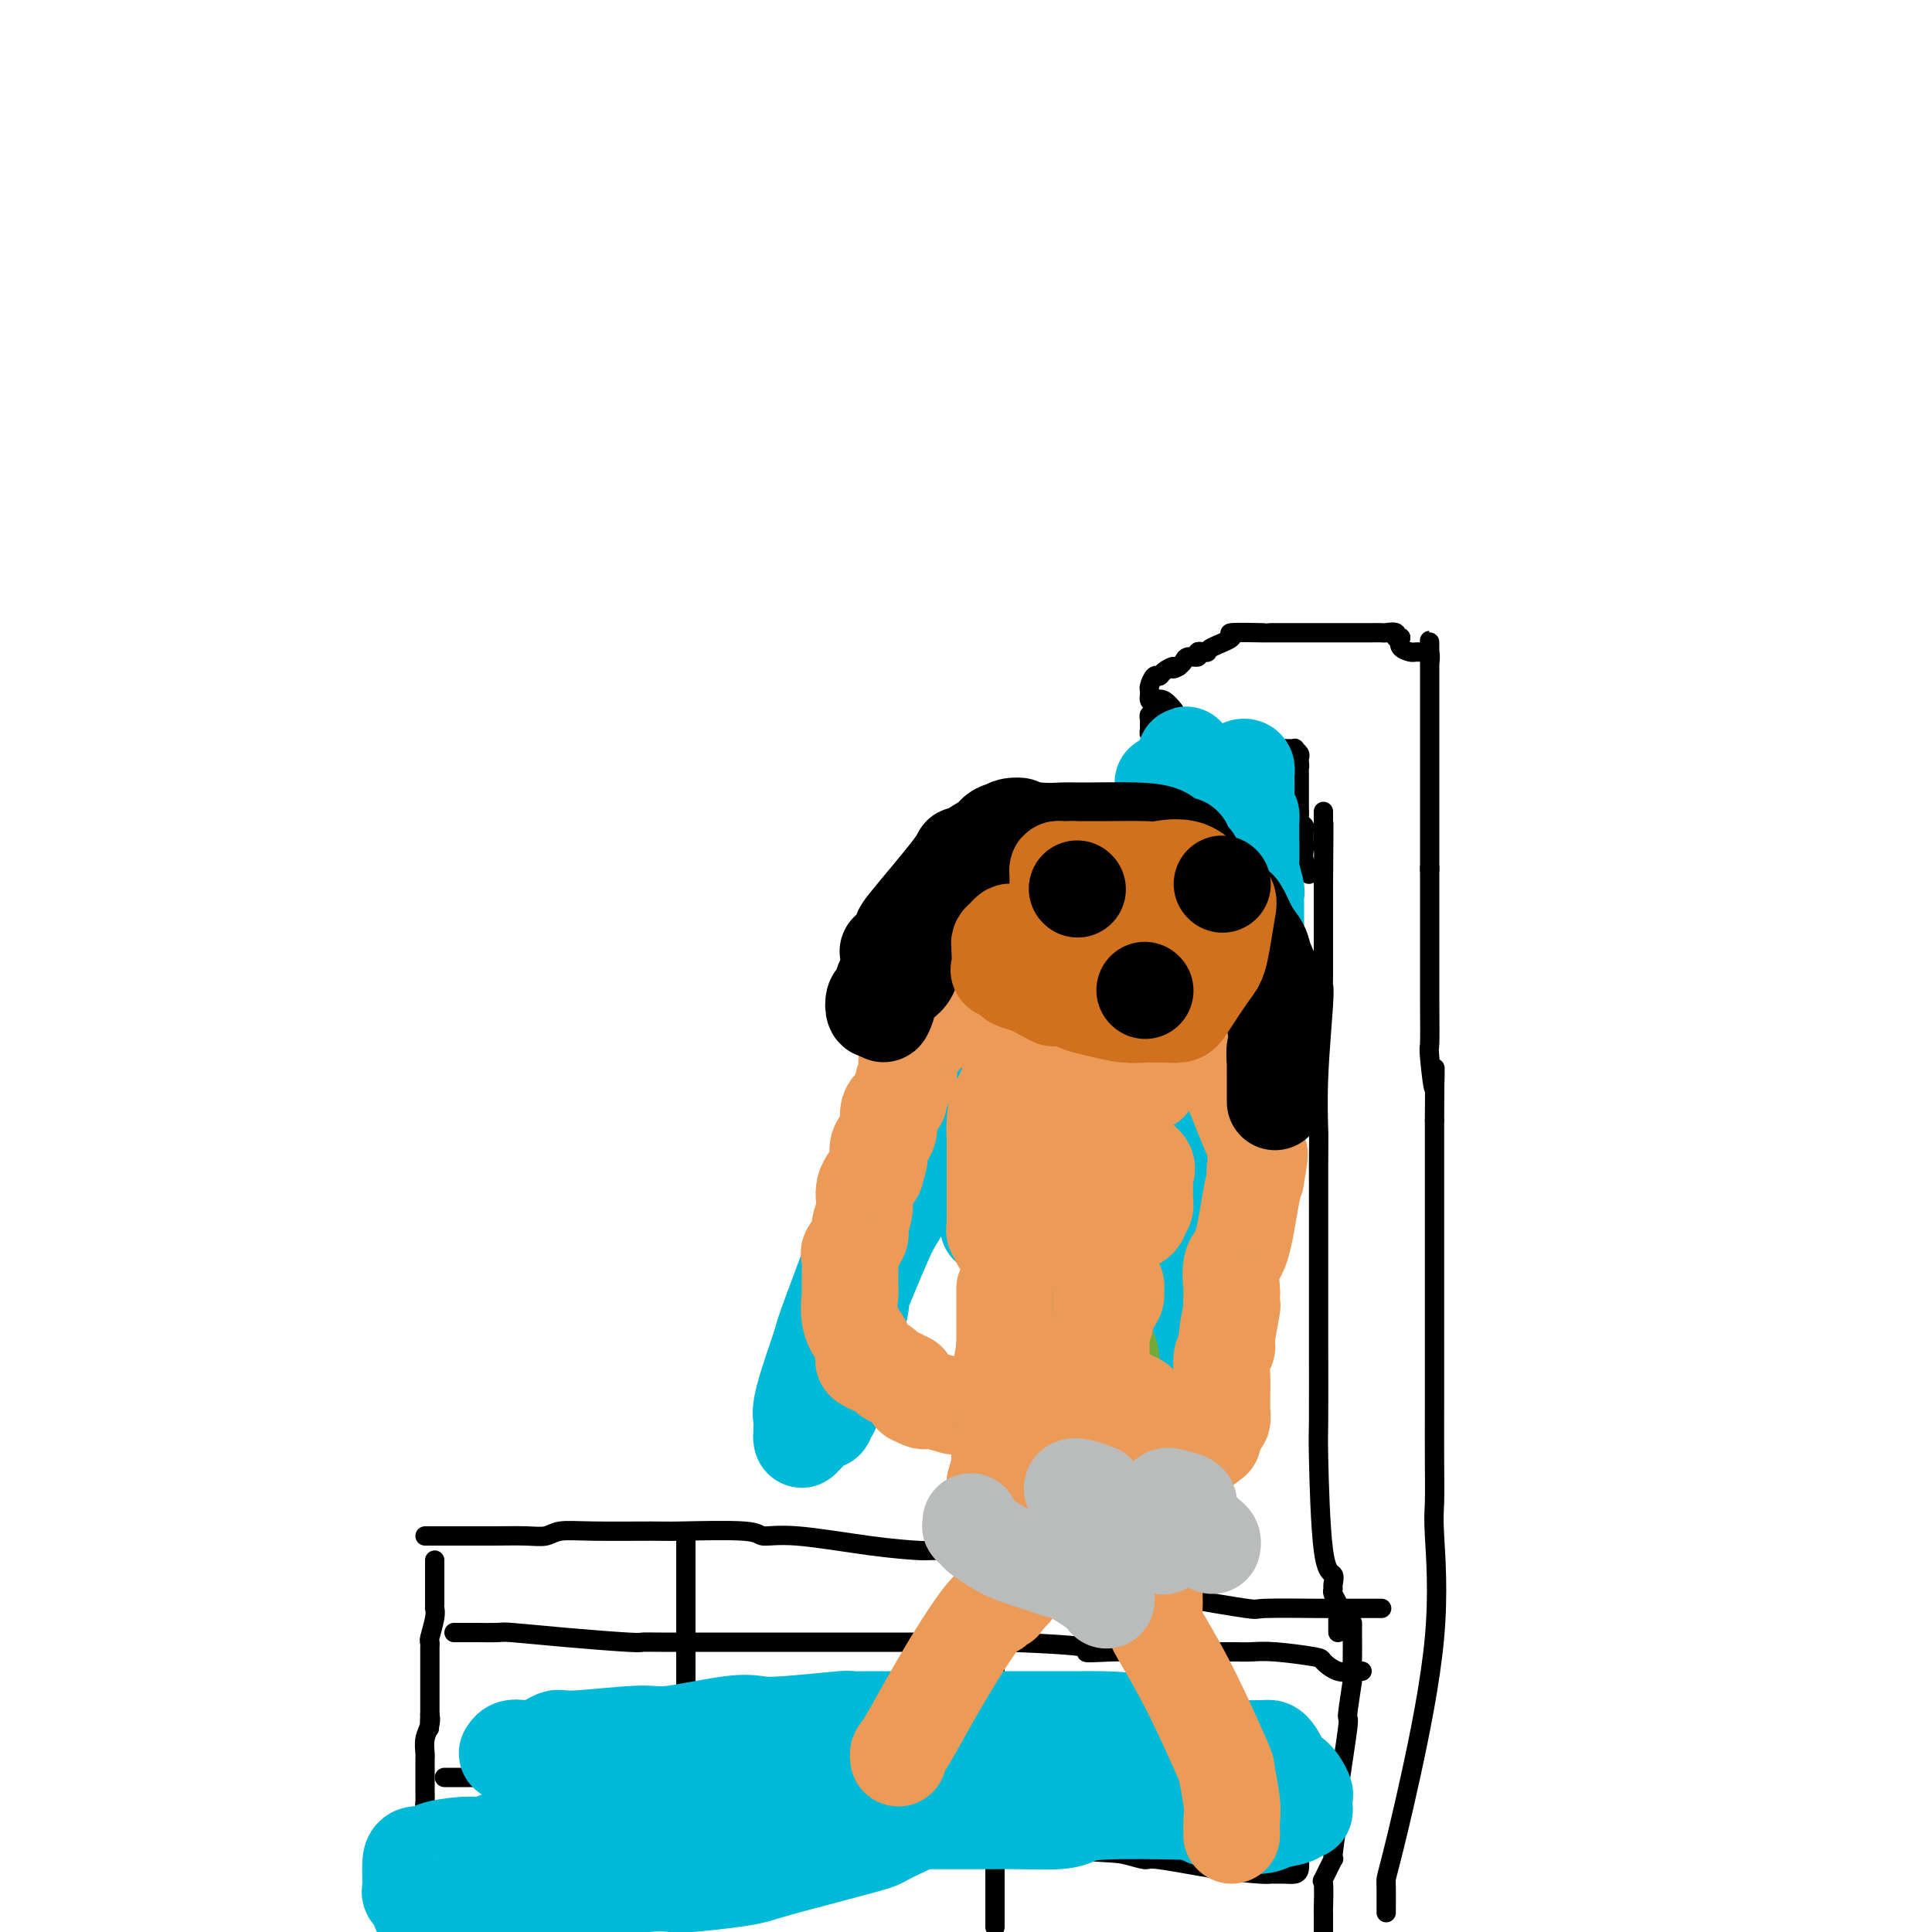 <svg viewBox='0 0 400 400' version='1.1' xmlns='http://www.w3.org/2000/svg' xmlns:xlink='http://www.w3.org/1999/xlink'><g fill='none' stroke='#000000' stroke-width='4' stroke-linecap='round' stroke-linejoin='round'><path d='M88,318c0.904,0.000 1.807,0.000 2,0c0.193,-0.000 -0.325,-0.000 0,0c0.325,0.000 1.494,0.001 2,0c0.506,-0.001 0.349,-0.004 2,0c1.651,0.004 5.109,0.015 8,0c2.891,-0.015 5.216,-0.057 7,0c1.784,0.057 3.027,0.212 4,0c0.973,-0.212 1.676,-0.790 3,-1c1.324,-0.210 3.269,-0.052 7,0c3.731,0.052 9.248,-0.002 12,0c2.752,0.002 2.738,0.060 6,0c3.262,-0.060 9.799,-0.237 13,0c3.201,0.237 3.066,0.886 4,1c0.934,0.114 2.938,-0.309 7,0c4.062,0.309 10.182,1.351 15,2c4.818,0.649 8.336,0.906 10,1c1.664,0.094 1.476,0.027 3,0c1.524,-0.027 4.762,-0.013 8,0'/><path d='M201,321c9.898,0.739 11.143,0.586 13,1c1.857,0.414 4.326,1.395 7,2c2.674,0.605 5.551,0.835 7,1c1.449,0.165 1.468,0.265 3,1c1.532,0.735 4.577,2.106 7,3c2.423,0.894 4.224,1.311 8,2c3.776,0.689 9.527,1.649 12,2c2.473,0.351 1.667,0.094 4,0c2.333,-0.094 7.803,-0.025 11,0c3.197,0.025 4.121,0.007 6,0c1.879,-0.007 4.713,-0.002 6,0c1.287,0.002 1.025,0.000 1,0c-0.025,-0.000 0.186,-0.000 0,0c-0.186,0.000 -0.767,0.000 -1,0c-0.233,-0.000 -0.116,-0.000 0,0'/><path d='M90,323c0.000,0.440 0.000,0.879 0,1c-0.000,0.121 -0.000,-0.077 0,0c0.000,0.077 0.000,0.427 0,1c-0.000,0.573 -0.000,1.368 0,2c0.000,0.632 0.001,1.101 0,2c-0.001,0.899 -0.004,2.227 0,3c0.004,0.773 0.015,0.991 0,1c-0.015,0.009 -0.057,-0.191 0,0c0.057,0.191 0.211,0.773 0,2c-0.211,1.227 -0.789,3.097 -1,4c-0.211,0.903 -0.057,0.837 0,1c0.057,0.163 0.015,0.555 0,1c-0.015,0.445 -0.004,0.942 0,2c0.004,1.058 0.001,2.677 0,3c-0.001,0.323 -0.000,-0.651 0,0c0.000,0.651 0.000,2.927 0,4c-0.000,1.073 -0.000,0.943 0,1c0.000,0.057 0.000,0.302 0,1c-0.000,0.698 -0.000,1.849 0,3'/><path d='M89,355c-0.171,5.153 -0.098,2.035 0,1c0.098,-1.035 0.223,0.013 0,1c-0.223,0.987 -0.792,1.913 -1,3c-0.208,1.087 -0.056,2.335 0,3c0.056,0.665 0.015,0.748 0,1c-0.015,0.252 -0.004,0.673 0,1c0.004,0.327 0.000,0.560 0,1c-0.000,0.440 0.002,1.086 0,2c-0.002,0.914 -0.008,2.094 0,3c0.008,0.906 0.030,1.537 0,2c-0.030,0.463 -0.113,0.757 0,1c0.113,0.243 0.423,0.433 0,1c-0.423,0.567 -1.577,1.510 -2,2c-0.423,0.490 -0.113,0.528 0,1c0.113,0.472 0.030,1.380 0,2c-0.030,0.620 -0.008,0.954 0,1c0.008,0.046 0.002,-0.196 0,0c-0.002,0.196 -0.001,0.829 0,1c0.001,0.171 0.000,-0.119 0,0c-0.000,0.119 -0.000,0.647 0,1c0.000,0.353 0.000,0.529 0,1c-0.000,0.471 -0.000,1.235 0,2'/><path d='M86,386c-0.461,5.027 -0.114,2.093 0,1c0.114,-1.093 -0.007,-0.346 0,1c0.007,1.346 0.140,3.292 0,4c-0.140,0.708 -0.553,0.180 -1,1c-0.447,0.820 -0.928,2.990 -1,4c-0.072,1.010 0.265,0.860 0,1c-0.265,0.140 -1.133,0.570 -2,1'/><path d='M280,336c0.001,0.829 0.001,1.658 0,2c-0.001,0.342 -0.005,0.196 0,1c0.005,0.804 0.017,2.560 0,4c-0.017,1.440 -0.065,2.566 0,3c0.065,0.434 0.243,0.175 0,2c-0.243,1.825 -0.907,5.735 -1,7c-0.093,1.265 0.383,-0.114 0,3c-0.383,3.114 -1.627,10.720 -2,14c-0.373,3.280 0.124,2.233 0,4c-0.124,1.767 -0.870,6.349 -1,8c-0.130,1.651 0.358,0.373 0,1c-0.358,0.627 -1.560,3.160 -2,4c-0.440,0.840 -0.118,-0.012 0,1c0.118,1.012 0.032,3.888 0,5c-0.032,1.112 -0.009,0.461 0,1c0.009,0.539 0.005,2.270 0,4'/><path d='M92,368c0.289,-0.000 0.579,-0.000 1,0c0.421,0.000 0.974,0.001 2,0c1.026,-0.001 2.525,-0.003 3,0c0.475,0.003 -0.075,0.012 2,0c2.075,-0.012 6.775,-0.046 9,0c2.225,0.046 1.976,0.171 5,0c3.024,-0.171 9.322,-0.638 12,-1c2.678,-0.362 1.735,-0.619 4,-1c2.265,-0.381 7.738,-0.887 10,-1c2.262,-0.113 1.314,0.166 4,0c2.686,-0.166 9.007,-0.776 11,-1c1.993,-0.224 -0.343,-0.063 2,0c2.343,0.063 9.367,0.027 14,0c4.633,-0.027 6.877,-0.044 9,0c2.123,0.044 4.124,0.150 7,0c2.876,-0.150 6.627,-0.556 10,-1c3.373,-0.444 6.370,-0.927 9,-1c2.630,-0.073 4.894,0.265 7,0c2.106,-0.265 4.053,-1.132 6,-2'/><path d='M219,360c21.155,-1.238 10.542,-0.334 9,0c-1.542,0.334 5.987,0.097 9,0c3.013,-0.097 1.511,-0.054 3,0c1.489,0.054 5.969,0.119 8,0c2.031,-0.119 1.612,-0.420 3,0c1.388,0.420 4.583,1.563 6,2c1.417,0.437 1.055,0.170 2,0c0.945,-0.170 3.195,-0.243 4,0c0.805,0.243 0.164,0.801 1,1c0.836,0.199 3.148,0.039 4,0c0.852,-0.039 0.242,0.042 1,0c0.758,-0.042 2.884,-0.207 4,0c1.116,0.207 1.224,0.787 1,1c-0.224,0.213 -0.778,0.061 -1,0c-0.222,-0.061 -0.111,-0.030 0,0'/><path d='M94,338c0.370,0.000 0.740,0.000 1,0c0.260,-0.000 0.409,-0.001 1,0c0.591,0.001 1.623,0.003 2,0c0.377,-0.003 0.097,-0.011 1,0c0.903,0.011 2.987,0.041 4,0c1.013,-0.041 0.955,-0.155 3,0c2.045,0.155 6.193,0.577 11,1c4.807,0.423 10.274,0.845 13,1c2.726,0.155 2.711,0.041 3,0c0.289,-0.041 0.882,-0.011 4,0c3.118,0.011 8.760,0.003 12,0c3.240,-0.003 4.077,-0.001 5,0c0.923,0.001 1.932,0.000 5,0c3.068,-0.000 8.193,-0.000 11,0c2.807,0.000 3.295,0.000 5,0c1.705,-0.000 4.628,-0.000 6,0c1.372,0.000 1.192,0.000 2,0c0.808,-0.000 2.602,-0.000 6,0c3.398,0.000 8.399,0.000 12,0c3.601,-0.000 5.800,-0.000 8,0'/><path d='M209,340c21.204,0.762 16.715,1.668 16,2c-0.715,0.332 2.346,0.089 5,0c2.654,-0.089 4.902,-0.024 8,0c3.098,0.024 7.048,0.005 10,0c2.952,-0.005 4.907,0.002 6,0c1.093,-0.002 1.324,-0.013 2,0c0.676,0.013 1.797,0.049 3,0c1.203,-0.049 2.486,-0.185 5,0c2.514,0.185 6.257,0.691 8,1c1.743,0.309 1.485,0.423 2,1c0.515,0.577 1.802,1.619 3,2c1.198,0.381 2.307,0.102 3,0c0.693,-0.102 0.969,-0.027 1,0c0.031,0.027 -0.184,0.007 0,0c0.184,-0.007 0.767,-0.002 1,0c0.233,0.002 0.117,0.001 0,0'/><path d='M90,382c-0.071,0.000 -0.141,0.001 0,0c0.141,-0.001 0.495,-0.003 1,0c0.505,0.003 1.162,0.011 2,0c0.838,-0.011 1.857,-0.042 4,0c2.143,0.042 5.411,0.155 9,0c3.589,-0.155 7.500,-0.578 13,-1c5.500,-0.422 12.591,-0.841 16,-1c3.409,-0.159 3.137,-0.057 5,0c1.863,0.057 5.863,0.071 10,0c4.137,-0.071 8.413,-0.225 12,0c3.587,0.225 6.484,0.831 8,1c1.516,0.169 1.650,-0.098 3,0c1.350,0.098 3.916,0.562 7,1c3.084,0.438 6.688,0.849 8,1c1.312,0.151 0.333,0.040 1,0c0.667,-0.040 2.980,-0.011 5,0c2.020,0.011 3.748,0.003 7,0c3.252,-0.003 8.029,-0.001 10,0c1.971,0.001 1.134,0.000 2,0c0.866,-0.000 3.433,-0.000 6,0'/><path d='M219,383c11.753,0.622 12.634,0.678 14,1c1.366,0.322 3.217,0.909 4,1c0.783,0.091 0.499,-0.315 3,0c2.501,0.315 7.786,1.352 12,2c4.214,0.648 7.356,0.906 9,1c1.644,0.094 1.789,0.023 2,0c0.211,-0.023 0.487,0.000 1,0c0.513,-0.000 1.262,-0.025 2,0c0.738,0.025 1.466,0.099 2,0c0.534,-0.099 0.875,-0.373 1,-1c0.125,-0.627 0.036,-1.608 0,-2c-0.036,-0.392 -0.018,-0.196 0,0'/><path d='M142,397c0.000,-0.365 0.000,-0.731 0,-1c0.000,-0.269 0.000,-0.443 0,-1c0.000,-0.557 0.000,-1.499 0,-2c-0.000,-0.501 0.000,-0.561 0,-1c0.000,-0.439 0.000,-1.257 0,-2c0.000,-0.743 0.000,-1.410 0,-3c0.000,-1.590 0.000,-4.103 0,-6c0.000,-1.897 0.000,-3.179 0,-4c0.000,-0.821 0.000,-1.181 0,-4c0.000,-2.819 0.000,-8.098 0,-11c0.000,-2.902 0.000,-3.428 0,-4c-0.000,-0.572 0.000,-1.191 0,-3c0.000,-1.809 0.000,-4.807 0,-8c0.000,-3.193 0.000,-6.579 0,-8c0.000,-1.421 0.000,-0.875 0,-1c0.000,-0.125 -0.000,-0.920 0,-2c0.000,-1.080 0.000,-2.444 0,-3c0.000,-0.556 -0.000,-0.304 0,-1c0.000,-0.696 0.000,-2.341 0,-4c0.000,-1.659 0.000,-3.331 0,-4c0.000,-0.669 0.000,-0.334 0,0'/><path d='M142,324c0.000,-11.690 0.000,-4.417 0,-2c0.000,2.417 0.000,-0.024 0,-1c0.000,-0.976 0.000,-0.488 0,0'/><path d='M206,328c0.000,0.637 0.000,1.274 0,2c0.000,0.726 0.000,1.541 0,2c-0.000,0.459 0.000,0.562 0,1c0.000,0.438 0.000,1.210 0,2c0.000,0.790 0.000,1.597 0,3c0.000,1.403 0.000,3.401 0,5c0.000,1.599 0.000,2.797 0,3c0.000,0.203 0.000,-0.591 0,2c0.000,2.591 0.000,8.567 0,12c0.000,3.433 -0.000,4.322 0,6c0.000,1.678 0.000,4.145 0,7c0.000,2.855 0.000,6.098 0,8c0.000,1.902 0.000,2.464 0,3c0.000,0.536 0.000,1.047 0,2c0.000,0.953 0.000,2.348 0,4c0.000,1.652 -0.000,3.560 0,5c0.000,1.440 0.000,2.411 0,3c0.000,0.589 0.000,0.794 0,1'/><path d='M277,338c-0.002,-1.181 -0.004,-2.362 0,-3c0.004,-0.638 0.015,-0.735 0,-1c-0.015,-0.265 -0.057,-0.700 0,-1c0.057,-0.300 0.213,-0.466 0,-1c-0.213,-0.534 -0.796,-1.436 -1,-2c-0.204,-0.564 -0.030,-0.789 0,-1c0.030,-0.211 -0.083,-0.407 0,-1c0.083,-0.593 0.362,-1.583 0,-2c-0.362,-0.417 -1.365,-0.262 -2,-5c-0.635,-4.738 -0.902,-14.371 -1,-19c-0.098,-4.629 -0.026,-4.256 0,-8c0.026,-3.744 0.006,-11.605 0,-16c-0.006,-4.395 0.002,-5.324 0,-12c-0.002,-6.676 -0.015,-19.098 0,-25c0.015,-5.902 0.056,-5.283 0,-7c-0.056,-1.717 -0.211,-5.771 0,-11c0.211,-5.229 0.789,-11.635 1,-15c0.211,-3.365 0.057,-3.690 0,-4c-0.057,-0.310 -0.015,-0.605 0,-2c0.015,-1.395 0.004,-3.889 0,-6c-0.004,-2.111 -0.001,-3.837 0,-5c0.001,-1.163 0.000,-1.761 0,-3c-0.000,-1.239 -0.000,-3.120 0,-5'/><path d='M274,183c0.155,-20.058 0.041,-10.701 0,-8c-0.041,2.701 -0.011,-1.252 0,-3c0.011,-1.748 0.003,-1.292 0,-1c-0.003,0.292 -0.001,0.418 0,0c0.001,-0.418 0.000,-1.382 0,-2c-0.000,-0.618 -0.000,-0.891 0,-1c0.000,-0.109 0.000,-0.055 0,0'/><path d='M287,396c-0.002,-0.021 -0.005,-0.042 0,-1c0.005,-0.958 0.016,-2.853 0,-4c-0.016,-1.147 -0.061,-1.546 0,-2c0.061,-0.454 0.227,-0.963 1,-4c0.773,-3.037 2.155,-8.602 4,-17c1.845,-8.398 4.155,-19.631 5,-29c0.845,-9.369 0.226,-16.876 0,-21c-0.226,-4.124 -0.061,-4.865 0,-7c0.061,-2.135 0.016,-5.664 0,-9c-0.016,-3.336 -0.004,-6.478 0,-11c0.004,-4.522 0.001,-10.422 0,-13c-0.001,-2.578 -0.000,-1.833 0,-2c0.000,-0.167 0.000,-1.247 0,-3c-0.000,-1.753 -0.000,-4.179 0,-7c0.000,-2.821 0.000,-6.038 0,-8c-0.000,-1.962 -0.000,-2.669 0,-4c0.000,-1.331 0.000,-3.284 0,-5c-0.000,-1.716 -0.000,-3.193 0,-6c0.000,-2.807 0.000,-6.945 0,-9c-0.000,-2.055 -0.000,-2.028 0,-2'/><path d='M297,232c0.061,-17.797 0.212,-8.788 0,-7c-0.212,1.788 -0.789,-3.643 -1,-6c-0.211,-2.357 -0.057,-1.640 0,-3c0.057,-1.360 0.015,-4.796 0,-9c-0.015,-4.204 -0.004,-9.176 0,-13c0.004,-3.824 0.001,-6.500 0,-8c-0.001,-1.500 -0.000,-1.825 0,-2c0.000,-0.175 0.000,-0.201 0,-1c-0.000,-0.799 -0.000,-2.371 0,-3c0.000,-0.629 0.000,-0.314 0,0'/><path d='M296,180c0.000,0.099 0.000,0.198 0,0c0.000,-0.198 0.000,-0.693 0,-1c0.000,-0.307 0.000,-0.425 0,-1c0.000,-0.575 0.000,-1.607 0,-2c0.000,-0.393 0.000,-0.145 0,-1c0.000,-0.855 0.000,-2.811 0,-4c0.000,-1.189 0.000,-1.612 0,-3c0.000,-1.388 0.000,-3.743 0,-5c0.000,-1.257 0.000,-1.416 0,-2c0.000,-0.584 0.000,-1.595 0,-3c0.000,-1.405 0.000,-3.206 0,-4c0.000,-0.794 0.000,-0.580 0,-1c-0.000,-0.420 -0.000,-1.474 0,-2c0.000,-0.526 0.000,-0.523 0,-1c0.000,-0.477 0.000,-1.432 0,-2c0.000,-0.568 -0.000,-0.747 0,-1c0.000,-0.253 0.000,-0.579 0,-1c0.000,-0.421 -0.000,-0.938 0,-2c0.000,-1.062 0.000,-2.671 0,-4c0.000,-1.329 0.000,-2.380 0,-3c0.000,-0.620 0.000,-0.810 0,-1'/><path d='M296,136c-0.017,-6.746 -0.060,-1.611 0,0c0.060,1.611 0.223,-0.300 0,-1c-0.223,-0.700 -0.832,-0.187 -1,0c-0.168,0.187 0.105,0.048 0,0c-0.105,-0.048 -0.589,-0.005 -1,0c-0.411,0.005 -0.749,-0.030 -1,0c-0.251,0.030 -0.414,0.123 -1,0c-0.586,-0.123 -1.596,-0.464 -2,-1c-0.404,-0.536 -0.202,-1.268 0,-2'/><path d='M290,132c-1.184,-0.558 -1.145,0.047 -1,0c0.145,-0.047 0.395,-0.745 0,-1c-0.395,-0.255 -1.437,-0.068 -2,0c-0.563,0.068 -0.649,0.018 -1,0c-0.351,-0.018 -0.968,-0.005 -2,0c-1.032,0.005 -2.479,0.001 -3,0c-0.521,-0.001 -0.117,-0.000 0,0c0.117,0.000 -0.053,0.000 -1,0c-0.947,-0.000 -2.671,-0.000 -3,0c-0.329,0.000 0.735,0.000 0,0c-0.735,-0.000 -3.271,-0.000 -4,0c-0.729,0.000 0.348,0.000 0,0c-0.348,-0.000 -2.121,0.000 -3,0c-0.879,-0.000 -0.866,-0.000 -1,0c-0.134,0.000 -0.417,0.000 -1,0c-0.583,-0.000 -1.467,-0.000 -2,0c-0.533,0.000 -0.715,0.000 -1,0c-0.285,-0.000 -0.675,-0.001 -1,0c-0.325,0.001 -0.587,0.002 -1,0c-0.413,-0.002 -0.976,-0.008 -1,0c-0.024,0.008 0.492,0.030 -1,0c-1.492,-0.030 -4.991,-0.113 -6,0c-1.009,0.113 0.471,0.421 0,1c-0.471,0.579 -2.895,1.427 -4,2c-1.105,0.573 -0.891,0.871 -1,1c-0.109,0.129 -0.540,0.090 -1,0c-0.460,-0.090 -0.949,-0.231 -1,0c-0.051,0.231 0.337,0.835 0,1c-0.337,0.165 -1.398,-0.109 -2,0c-0.602,0.109 -0.743,0.603 -1,1c-0.257,0.397 -0.628,0.699 -1,1'/><path d='M244,138c-1.820,1.041 -0.870,0.142 -1,0c-0.130,-0.142 -1.341,0.472 -2,1c-0.659,0.528 -0.765,0.969 -1,1c-0.235,0.031 -0.599,-0.346 -1,0c-0.401,0.346 -0.840,1.417 -1,2c-0.160,0.583 -0.041,0.679 0,1c0.041,0.321 0.002,0.869 0,1c-0.002,0.131 0.031,-0.154 0,0c-0.031,0.154 -0.127,0.746 0,1c0.127,0.254 0.477,0.171 1,0c0.523,-0.171 1.218,-0.431 2,0c0.782,0.431 1.652,1.552 2,2c0.348,0.448 0.174,0.224 0,0'/><path d='M243,147c-0.870,-0.009 -1.739,-0.017 -2,0c-0.261,0.017 0.088,0.060 0,0c-0.088,-0.060 -0.612,-0.223 -1,0c-0.388,0.223 -0.640,0.833 -1,1c-0.360,0.167 -0.829,-0.109 -1,0c-0.171,0.109 -0.043,0.603 0,1c0.043,0.397 0.001,0.699 0,1c-0.001,0.301 0.040,0.602 0,1c-0.040,0.398 -0.162,0.891 0,1c0.162,0.109 0.607,-0.168 1,0c0.393,0.168 0.735,0.781 1,1c0.265,0.219 0.452,0.045 1,0c0.548,-0.045 1.456,0.040 2,0c0.544,-0.040 0.723,-0.203 1,0c0.277,0.203 0.650,0.772 1,1c0.350,0.228 0.675,0.114 1,0'/><path d='M246,154c1.206,0.311 0.221,0.087 0,0c-0.221,-0.087 0.322,-0.037 1,0c0.678,0.037 1.491,0.063 2,0c0.509,-0.063 0.713,-0.213 1,0c0.287,0.213 0.655,0.789 1,1c0.345,0.211 0.666,0.057 1,0c0.334,-0.057 0.681,-0.015 1,0c0.319,0.015 0.610,0.004 1,0c0.390,-0.004 0.879,-0.001 1,0c0.121,0.001 -0.124,0.000 0,0c0.124,-0.000 0.618,-0.000 1,0c0.382,0.000 0.652,0.000 1,0c0.348,-0.000 0.776,-0.000 1,0c0.224,0.000 0.245,0.000 1,0c0.755,-0.000 2.242,-0.000 3,0c0.758,0.000 0.785,0.000 1,0c0.215,-0.000 0.617,-0.001 1,0c0.383,0.001 0.747,0.003 1,0c0.253,-0.003 0.393,-0.012 1,0c0.607,0.012 1.679,0.045 2,0c0.321,-0.045 -0.110,-0.167 0,0c0.110,0.167 0.760,0.622 1,1c0.240,0.378 0.068,0.679 0,1c-0.068,0.321 -0.034,0.660 0,1'/><path d='M269,158c0.155,0.659 0.041,0.807 0,1c-0.041,0.193 -0.011,0.433 0,1c0.011,0.567 0.003,1.462 0,2c-0.003,0.538 -0.001,0.721 0,1c0.001,0.279 0.001,0.656 0,1c-0.001,0.344 -0.001,0.655 0,1c0.001,0.345 0.004,0.723 0,1c-0.004,0.277 -0.015,0.453 0,1c0.015,0.547 0.057,1.464 0,2c-0.057,0.536 -0.211,0.689 0,1c0.211,0.311 0.789,0.779 1,1c0.211,0.221 0.056,0.194 0,1c-0.056,0.806 -0.011,2.444 0,3c0.011,0.556 -0.011,0.029 0,0c0.011,-0.029 0.056,0.441 0,1c-0.056,0.559 -0.211,1.208 0,2c0.211,0.792 0.789,1.728 1,2c0.211,0.272 0.057,-0.119 0,0c-0.057,0.119 -0.016,0.748 0,1c0.016,0.252 0.008,0.126 0,0'/></g>
<g fill='none' stroke='#00BAD8' stroke-width='20' stroke-linecap='round' stroke-linejoin='round'><path d='M225,187c0.001,0.383 0.001,0.767 0,1c-0.001,0.233 -0.004,0.316 0,1c0.004,0.684 0.016,1.969 0,3c-0.016,1.031 -0.060,1.809 0,2c0.060,0.191 0.222,-0.206 0,3c-0.222,3.206 -0.830,10.013 -1,13c-0.170,2.987 0.098,2.153 0,3c-0.098,0.847 -0.562,3.374 -1,5c-0.438,1.626 -0.849,2.350 -1,3c-0.151,0.650 -0.040,1.226 0,2c0.040,0.774 0.011,1.747 0,3c-0.011,1.253 -0.003,2.786 0,4c0.003,1.214 0.001,2.109 0,4c-0.001,1.891 -0.000,4.780 0,7c0.000,2.220 -0.000,3.772 0,5c0.000,1.228 0.001,2.132 0,4c-0.001,1.868 -0.002,4.701 0,6c0.002,1.299 0.008,1.065 0,2c-0.008,0.935 -0.031,3.039 0,4c0.031,0.961 0.116,0.780 0,1c-0.116,0.220 -0.433,0.843 0,1c0.433,0.157 1.617,-0.150 2,-1c0.383,-0.850 -0.033,-2.243 0,-3c0.033,-0.757 0.517,-0.879 1,-1'/><path d='M225,259c0.856,-1.386 1.497,-3.351 2,-5c0.503,-1.649 0.867,-2.982 1,-4c0.133,-1.018 0.036,-1.723 0,-4c-0.036,-2.277 -0.010,-6.127 0,-8c0.010,-1.873 0.003,-1.768 0,-3c-0.003,-1.232 -0.002,-3.802 0,-5c0.002,-1.198 0.006,-1.024 0,-1c-0.006,0.024 -0.021,-0.102 0,-1c0.021,-0.898 0.079,-2.569 0,-4c-0.079,-1.431 -0.294,-2.624 0,-3c0.294,-0.376 1.097,0.063 2,-3c0.903,-3.063 1.906,-9.630 3,-13c1.094,-3.370 2.279,-3.545 3,-6c0.721,-2.455 0.978,-7.190 1,-10c0.022,-2.810 -0.191,-3.693 0,-4c0.191,-0.307 0.786,-0.036 1,-1c0.214,-0.964 0.046,-3.164 0,-4c-0.046,-0.836 0.030,-0.309 0,0c-0.030,0.309 -0.165,0.398 0,-1c0.165,-1.398 0.631,-4.284 1,-6c0.369,-1.716 0.643,-2.263 1,-3c0.357,-0.737 0.799,-1.665 1,-3c0.201,-1.335 0.162,-3.076 0,-4c-0.162,-0.924 -0.445,-1.031 0,-1c0.445,0.031 1.620,0.201 2,0c0.380,-0.201 -0.034,-0.772 0,-1c0.034,-0.228 0.517,-0.114 1,0'/><path d='M244,161c2.642,-9.265 1.248,-2.426 1,0c-0.248,2.426 0.652,0.440 1,0c0.348,-0.440 0.145,0.666 0,1c-0.145,0.334 -0.231,-0.103 0,0c0.231,0.103 0.780,0.746 1,1c0.220,0.254 0.112,0.121 0,1c-0.112,0.879 -0.226,2.772 0,4c0.226,1.228 0.793,1.791 1,2c0.207,0.209 0.056,0.064 0,1c-0.056,0.936 -0.015,2.952 0,4c0.015,1.048 0.004,1.130 0,2c-0.004,0.870 -0.001,2.530 0,3c0.001,0.470 0.000,-0.251 0,1c-0.000,1.251 -0.000,4.473 0,6c0.000,1.527 0.000,1.359 0,2c-0.000,0.641 -0.000,2.091 0,3c0.000,0.909 0.000,1.275 0,3c-0.000,1.725 -0.000,4.807 0,6c0.000,1.193 0.000,0.496 0,2c-0.000,1.504 -0.000,5.208 0,7c0.000,1.792 0.000,1.670 0,2c-0.000,0.330 -0.000,1.111 0,3c0.000,1.889 0.000,4.887 0,7c-0.000,2.113 -0.000,3.341 0,4c0.000,0.659 0.000,0.748 0,3c-0.000,2.252 -0.000,6.667 0,9c0.000,2.333 0.000,2.584 0,5c-0.000,2.416 -0.000,6.998 0,10c0.000,3.002 0.000,4.424 0,6c-0.000,1.576 -0.000,3.308 0,6c0.000,2.692 0.000,6.346 0,10'/><path d='M248,275c-0.065,16.664 -0.229,6.324 0,3c0.229,-3.324 0.849,0.366 1,3c0.151,2.634 -0.167,4.210 0,4c0.167,-0.210 0.818,-2.208 1,-3c0.182,-0.792 -0.105,-0.379 0,-1c0.105,-0.621 0.603,-2.275 1,-3c0.397,-0.725 0.695,-0.520 1,-2c0.305,-1.480 0.618,-4.644 1,-6c0.382,-1.356 0.835,-0.905 1,-3c0.165,-2.095 0.044,-6.736 0,-8c-0.044,-1.264 -0.012,0.848 1,-3c1.012,-3.848 3.003,-13.657 4,-19c0.997,-5.343 0.999,-6.220 1,-7c0.001,-0.780 0.000,-1.463 0,-3c-0.000,-1.537 -0.000,-3.929 0,-5c0.000,-1.071 0.000,-0.821 0,-2c-0.000,-1.179 -0.000,-3.787 0,-6c0.000,-2.213 0.000,-4.031 0,-6c-0.000,-1.969 -0.000,-4.090 0,-7c0.000,-2.910 0.001,-6.608 0,-9c-0.001,-2.392 -0.004,-3.478 0,-4c0.004,-0.522 0.015,-0.481 0,-1c-0.015,-0.519 -0.057,-1.598 0,-2c0.057,-0.402 0.211,-0.128 0,-1c-0.211,-0.872 -0.788,-2.888 -1,-4c-0.212,-1.112 -0.061,-1.318 0,-2c0.061,-0.682 0.030,-1.841 0,-3'/><path d='M259,175c-0.094,-9.419 0.171,-5.465 0,-5c-0.171,0.465 -0.777,-2.558 -1,-4c-0.223,-1.442 -0.063,-1.302 0,-2c0.063,-0.698 0.028,-2.235 0,-3c-0.028,-0.765 -0.050,-0.757 0,-1c0.050,-0.243 0.171,-0.738 0,-1c-0.171,-0.262 -0.634,-0.290 -1,0c-0.366,0.290 -0.635,0.899 -1,1c-0.365,0.101 -0.825,-0.304 -1,0c-0.175,0.304 -0.067,1.318 0,2c0.067,0.682 0.091,1.032 0,1c-0.091,-0.032 -0.297,-0.447 -1,1c-0.703,1.447 -1.904,4.756 -3,7c-1.096,2.244 -2.086,3.422 -3,4c-0.914,0.578 -1.752,0.555 -2,1c-0.248,0.445 0.095,1.360 -1,2c-1.095,0.640 -3.628,1.007 -5,2c-1.372,0.993 -1.583,2.613 -2,3c-0.417,0.387 -1.041,-0.458 -3,1c-1.959,1.458 -5.255,5.220 -7,7c-1.745,1.780 -1.940,1.577 -4,3c-2.060,1.423 -5.983,4.471 -8,6c-2.017,1.529 -2.126,1.540 -3,2c-0.874,0.460 -2.513,1.371 -4,3c-1.487,1.629 -2.824,3.977 -4,5c-1.176,1.023 -2.193,0.721 -3,1c-0.807,0.279 -1.403,1.140 -2,2'/><path d='M200,213c-7.600,6.249 -4.100,4.371 -3,4c1.100,-0.371 -0.200,0.766 -1,2c-0.800,1.234 -1.101,2.566 -2,4c-0.899,1.434 -2.395,2.969 -3,4c-0.605,1.031 -0.318,1.558 -2,5c-1.682,3.442 -5.332,9.800 -7,13c-1.668,3.200 -1.355,3.241 -3,8c-1.645,4.759 -5.250,14.235 -7,19c-1.750,4.765 -1.646,4.820 -2,6c-0.354,1.180 -1.167,3.485 -2,6c-0.833,2.515 -1.687,5.239 -2,7c-0.313,1.761 -0.085,2.559 0,3c0.085,0.441 0.026,0.526 0,1c-0.026,0.474 -0.019,1.336 0,2c0.019,0.664 0.050,1.130 0,1c-0.050,-0.130 -0.181,-0.856 0,-1c0.181,-0.144 0.674,0.294 1,0c0.326,-0.294 0.484,-1.319 1,-2c0.516,-0.681 1.390,-1.018 2,-1c0.610,0.018 0.956,0.390 1,0c0.044,-0.390 -0.213,-1.542 0,-2c0.213,-0.458 0.898,-0.223 1,0c0.102,0.223 -0.377,0.435 0,-1c0.377,-1.435 1.609,-4.517 2,-6c0.391,-1.483 -0.060,-1.367 0,-2c0.060,-0.633 0.632,-2.017 1,-4c0.368,-1.983 0.534,-4.567 1,-6c0.466,-1.433 1.233,-1.717 2,-2'/><path d='M178,271c0.808,-3.339 -0.672,-0.188 0,-2c0.672,-1.812 3.497,-8.589 5,-12c1.503,-3.411 1.685,-3.458 5,-9c3.315,-5.542 9.763,-16.581 13,-23c3.237,-6.419 3.263,-8.218 4,-10c0.737,-1.782 2.183,-3.548 3,-6c0.817,-2.452 1.004,-5.591 1,-7c-0.004,-1.409 -0.197,-1.090 0,-1c0.197,0.090 0.786,-0.050 1,-1c0.214,-0.950 0.055,-2.710 0,-3c-0.055,-0.290 -0.005,0.891 0,2c0.005,1.109 -0.037,2.146 0,3c0.037,0.854 0.151,1.523 0,3c-0.151,1.477 -0.566,3.761 -1,5c-0.434,1.239 -0.887,1.432 -1,2c-0.113,0.568 0.113,1.510 0,3c-0.113,1.490 -0.565,3.529 -1,5c-0.435,1.471 -0.852,2.376 -1,3c-0.148,0.624 -0.025,0.969 0,2c0.025,1.031 -0.046,2.748 0,4c0.046,1.252 0.208,2.039 0,4c-0.208,1.961 -0.788,5.095 -1,7c-0.212,1.905 -0.057,2.582 0,3c0.057,0.418 0.015,0.579 0,2c-0.015,1.421 -0.004,4.103 0,5c0.004,0.897 0.001,0.011 0,0c-0.001,-0.011 -0.000,0.854 0,1c0.000,0.146 0.000,-0.427 0,-1'/><path d='M205,250c-0.778,8.022 -0.222,1.578 0,-1c0.222,-2.578 0.111,-1.289 0,0'/><path d='M105,363c0.256,-0.406 0.513,-0.811 1,-1c0.487,-0.189 1.205,-0.160 2,0c0.795,0.160 1.667,0.451 3,0c1.333,-0.451 3.125,-1.645 4,-2c0.875,-0.355 0.831,0.129 4,0c3.169,-0.129 9.551,-0.871 13,-1c3.449,-0.129 3.966,0.354 7,0c3.034,-0.354 8.586,-1.545 12,-2c3.414,-0.455 4.690,-0.175 6,0c1.310,0.175 2.655,0.243 6,0c3.345,-0.243 8.690,-0.797 11,-1c2.310,-0.203 1.587,-0.054 2,0c0.413,0.054 1.964,0.015 4,0c2.036,-0.015 4.557,-0.004 7,0c2.443,0.004 4.807,0.001 6,0c1.193,-0.001 1.214,-0.000 4,0c2.786,0.000 8.338,-0.000 11,0c2.662,0.000 2.435,0.001 4,0c1.565,-0.001 4.921,-0.003 7,0c2.079,0.003 2.882,0.012 4,0c1.118,-0.012 2.552,-0.043 5,0c2.448,0.043 5.910,0.162 9,1c3.090,0.838 5.809,2.396 7,3c1.191,0.604 0.855,0.256 1,0c0.145,-0.256 0.771,-0.419 1,0c0.229,0.419 0.062,1.421 0,2c-0.062,0.579 -0.018,0.737 0,1c0.018,0.263 0.009,0.632 0,1'/><path d='M246,364c0.300,0.564 0.052,-0.024 0,0c-0.052,0.024 0.094,0.662 0,1c-0.094,0.338 -0.426,0.378 -1,1c-0.574,0.622 -1.389,1.827 -2,2c-0.611,0.173 -1.019,-0.686 -2,0c-0.981,0.686 -2.535,2.916 -4,4c-1.465,1.084 -2.842,1.023 -4,1c-1.158,-0.023 -2.097,-0.006 -3,0c-0.903,0.006 -1.772,0.001 -3,0c-1.228,-0.001 -2.817,0.003 -3,0c-0.183,-0.003 1.038,-0.011 0,0c-1.038,0.011 -4.337,0.041 -7,0c-2.663,-0.041 -4.690,-0.155 -8,0c-3.310,0.155 -7.904,0.578 -10,1c-2.096,0.422 -1.694,0.844 -2,1c-0.306,0.156 -1.320,0.045 -4,1c-2.680,0.955 -7.026,2.977 -9,4c-1.974,1.023 -1.575,1.048 -5,2c-3.425,0.952 -10.673,2.830 -15,4c-4.327,1.170 -5.732,1.633 -7,2c-1.268,0.367 -2.398,0.638 -5,1c-2.602,0.362 -6.675,0.816 -9,1c-2.325,0.184 -2.900,0.099 -4,0c-1.100,-0.099 -2.725,-0.212 -5,0c-2.275,0.212 -5.202,0.750 -7,1c-1.798,0.250 -2.468,0.211 -6,1c-3.532,0.789 -9.926,2.407 -14,3c-4.074,0.593 -5.828,0.160 -7,0c-1.172,-0.160 -1.764,-0.046 -3,0c-1.236,0.046 -3.118,0.023 -5,0'/><path d='M92,395c-9.471,0.937 -3.150,0.280 -1,0c2.150,-0.280 0.127,-0.183 -1,0c-1.127,0.183 -1.360,0.453 -2,0c-0.640,-0.453 -1.688,-1.629 -2,-2c-0.312,-0.371 0.112,0.063 0,0c-0.112,-0.063 -0.762,-0.623 -1,-1c-0.238,-0.377 -0.066,-0.569 0,-1c0.066,-0.431 0.027,-1.099 0,-2c-0.027,-0.901 -0.041,-2.035 0,-3c0.041,-0.965 0.135,-1.760 1,-2c0.865,-0.240 2.499,0.077 3,0c0.501,-0.077 -0.130,-0.547 1,-1c1.130,-0.453 4.021,-0.890 6,-1c1.979,-0.110 3.045,0.107 4,0c0.955,-0.107 1.798,-0.539 3,-1c1.202,-0.461 2.764,-0.950 4,-1c1.236,-0.050 2.147,0.338 3,0c0.853,-0.338 1.649,-1.401 3,-2c1.351,-0.599 3.256,-0.735 4,-1c0.744,-0.265 0.329,-0.659 1,-1c0.671,-0.341 2.430,-0.627 4,-1c1.570,-0.373 2.950,-0.832 4,-1c1.050,-0.168 1.770,-0.044 3,0c1.230,0.044 2.969,0.007 4,0c1.031,-0.007 1.353,0.014 2,0c0.647,-0.014 1.621,-0.063 3,0c1.379,0.063 3.165,0.238 5,0c1.835,-0.238 3.719,-0.888 5,-1c1.281,-0.112 1.960,0.316 4,0c2.040,-0.316 5.440,-1.376 8,-2c2.560,-0.624 4.280,-0.812 6,-1'/><path d='M166,370c8.763,-1.019 10.671,-1.565 13,-2c2.329,-0.435 5.079,-0.758 7,-1c1.921,-0.242 3.011,-0.404 6,-1c2.989,-0.596 7.875,-1.627 11,-2c3.125,-0.373 4.488,-0.090 6,0c1.512,0.090 3.174,-0.014 7,0c3.826,0.014 9.815,0.147 13,0c3.185,-0.147 3.564,-0.575 6,-1c2.436,-0.425 6.929,-0.846 10,-1c3.071,-0.154 4.721,-0.039 6,0c1.279,0.039 2.188,0.002 4,0c1.812,-0.002 4.526,0.031 6,0c1.474,-0.031 1.707,-0.127 2,0c0.293,0.127 0.646,0.475 1,1c0.354,0.525 0.708,1.225 1,2c0.292,0.775 0.523,1.623 1,2c0.477,0.377 1.200,0.282 2,1c0.800,0.718 1.678,2.248 2,3c0.322,0.752 0.087,0.727 0,1c-0.087,0.273 -0.027,0.843 0,1c0.027,0.157 0.021,-0.098 0,0c-0.021,0.098 -0.057,0.551 0,1c0.057,0.449 0.207,0.895 0,1c-0.207,0.105 -0.773,-0.133 -1,0c-0.227,0.133 -0.116,0.635 -1,1c-0.884,0.365 -2.762,0.592 -4,1c-1.238,0.408 -1.837,0.996 -4,1c-2.163,0.004 -5.890,-0.576 -8,-1c-2.110,-0.424 -2.603,-0.693 -3,-1c-0.397,-0.307 -0.699,-0.654 -1,-1'/><path d='M248,375c-2.331,-0.467 -2.160,-0.136 -2,0c0.160,0.136 0.308,0.075 -3,0c-3.308,-0.075 -10.072,-0.164 -14,0c-3.928,0.164 -5.021,0.580 -6,1c-0.979,0.420 -1.845,0.845 -4,1c-2.155,0.155 -5.599,0.042 -8,0c-2.401,-0.042 -3.759,-0.011 -5,0c-1.241,0.011 -2.365,0.003 -5,0c-2.635,-0.003 -6.780,-0.001 -9,0c-2.220,0.001 -2.515,0.000 -4,0c-1.485,-0.000 -4.160,-0.000 -6,0c-1.840,0.000 -2.844,0.000 -3,0c-0.156,-0.000 0.535,-0.000 0,0c-0.535,0.000 -2.296,0.000 -3,0c-0.704,-0.000 -0.352,-0.000 0,0'/></g>
<g fill='none' stroke='#EC9A57' stroke-width='20' stroke-linecap='round' stroke-linejoin='round'><path d='M215,219c-0.024,0.453 -0.048,0.906 0,1c0.048,0.094 0.168,-0.171 0,0c-0.168,0.171 -0.623,0.777 -1,1c-0.377,0.223 -0.676,0.063 -1,0c-0.324,-0.063 -0.673,-0.030 -1,0c-0.327,0.030 -0.631,0.056 -1,0c-0.369,-0.056 -0.802,-0.192 -1,0c-0.198,0.192 -0.161,0.714 0,1c0.161,0.286 0.446,0.337 0,1c-0.446,0.663 -1.622,1.939 -2,3c-0.378,1.061 0.042,1.908 0,2c-0.042,0.092 -0.547,-0.570 -1,0c-0.453,0.570 -0.853,2.374 -1,4c-0.147,1.626 -0.039,3.075 0,4c0.039,0.925 0.011,1.326 0,2c-0.011,0.674 -0.003,1.622 0,3c0.003,1.378 0.001,3.187 0,4c-0.001,0.813 -0.000,0.630 0,1c0.000,0.370 0.000,1.292 0,2c-0.000,0.708 -0.000,1.202 0,2c0.000,0.798 0.000,1.899 0,3'/><path d='M206,253c-0.070,3.363 -0.245,1.269 0,1c0.245,-0.269 0.909,1.287 1,2c0.091,0.713 -0.391,0.583 0,1c0.391,0.417 1.656,1.381 2,2c0.344,0.619 -0.234,0.894 1,1c1.234,0.106 4.279,0.044 5,0c0.721,-0.044 -0.881,-0.069 0,0c0.881,0.069 4.247,0.231 6,0c1.753,-0.231 1.894,-0.856 3,-1c1.106,-0.144 3.179,0.193 4,0c0.821,-0.193 0.392,-0.916 1,-2c0.608,-1.084 2.253,-2.528 3,-3c0.747,-0.472 0.596,0.029 1,0c0.404,-0.029 1.362,-0.587 2,-1c0.638,-0.413 0.956,-0.681 1,-1c0.044,-0.319 -0.185,-0.691 0,-1c0.185,-0.309 0.786,-0.557 1,-1c0.214,-0.443 0.042,-1.082 0,-2c-0.042,-0.918 0.046,-2.116 0,-3c-0.046,-0.884 -0.225,-1.455 0,-2c0.225,-0.545 0.856,-1.063 0,-2c-0.856,-0.937 -3.199,-2.292 -4,-3c-0.801,-0.708 -0.062,-0.767 0,-1c0.062,-0.233 -0.554,-0.638 -1,-1c-0.446,-0.362 -0.723,-0.681 -1,-1'/><path d='M231,235c-1.111,-0.928 -0.888,-0.249 -1,0c-0.112,0.249 -0.558,0.067 -1,0c-0.442,-0.067 -0.879,-0.018 -1,0c-0.121,0.018 0.073,0.007 0,0c-0.073,-0.007 -0.415,-0.010 -1,0c-0.585,0.010 -1.414,0.032 -2,0c-0.586,-0.032 -0.928,-0.119 -1,0c-0.072,0.119 0.125,0.442 0,1c-0.125,0.558 -0.573,1.351 -1,2c-0.427,0.649 -0.832,1.156 -1,2c-0.168,0.844 -0.097,2.027 0,3c0.097,0.973 0.222,1.738 0,2c-0.222,0.262 -0.791,0.023 -1,0c-0.209,-0.023 -0.057,0.170 0,0c0.057,-0.170 0.019,-0.703 0,-1c-0.019,-0.297 -0.019,-0.360 0,-1c0.019,-0.640 0.058,-1.859 0,-2c-0.058,-0.141 -0.212,0.796 0,0c0.212,-0.796 0.789,-3.327 1,-6c0.211,-2.673 0.057,-5.490 0,-7c-0.057,-1.510 -0.015,-1.714 0,-2c0.015,-0.286 0.004,-0.653 0,-1c-0.004,-0.347 -0.002,-0.673 0,-1'/><path d='M222,224c0.426,-2.942 1.491,-0.796 2,0c0.509,0.796 0.461,0.242 1,0c0.539,-0.242 1.665,-0.171 2,0c0.335,0.171 -0.123,0.442 0,1c0.123,0.558 0.825,1.403 1,2c0.175,0.597 -0.177,0.946 0,1c0.177,0.054 0.885,-0.188 1,0c0.115,0.188 -0.361,0.806 0,1c0.361,0.194 1.561,-0.035 2,0c0.439,0.035 0.118,0.335 0,1c-0.118,0.665 -0.032,1.694 0,2c0.032,0.306 0.008,-0.110 0,0c-0.008,0.110 -0.002,0.746 0,1c0.002,0.254 0.001,0.127 0,0'/><path d='M251,298c0.000,0.000 0.100,0.100 0.1,0.1'/><path d='M251,298c0.000,0.000 0.100,0.100 0.1,0.1'/><path d='M250,299c-0.007,-0.362 -0.013,-0.724 0,-1c0.013,-0.276 0.046,-0.464 0,-1c-0.046,-0.536 -0.170,-1.418 0,-2c0.170,-0.582 0.634,-0.863 1,-1c0.366,-0.137 0.634,-0.131 1,0c0.366,0.131 0.830,0.388 1,0c0.170,-0.388 0.046,-1.422 0,-2c-0.046,-0.578 -0.013,-0.700 0,-1c0.013,-0.300 0.008,-0.777 0,-1c-0.008,-0.223 -0.017,-0.191 0,-1c0.017,-0.809 0.061,-2.460 0,-4c-0.061,-1.540 -0.227,-2.971 0,-4c0.227,-1.029 0.845,-1.657 1,-2c0.155,-0.343 -0.154,-0.403 0,-2c0.154,-1.597 0.772,-4.732 1,-6c0.228,-1.268 0.067,-0.667 0,-1c-0.067,-0.333 -0.039,-1.598 0,-2c0.039,-0.402 0.091,0.058 0,-1c-0.091,-1.058 -0.323,-3.634 0,-5c0.323,-1.366 1.202,-1.522 2,-4c0.798,-2.478 1.514,-7.280 2,-10c0.486,-2.720 0.743,-3.360 1,-4'/><path d='M260,244c1.547,-8.889 0.414,-3.612 0,-2c-0.414,1.612 -0.111,-0.441 0,-1c0.111,-0.559 0.028,0.377 0,0c-0.028,-0.377 -0.003,-2.066 0,-3c0.003,-0.934 -0.016,-1.112 0,-1c0.016,0.112 0.068,0.514 -1,-2c-1.068,-2.514 -3.257,-7.945 -4,-10c-0.743,-2.055 -0.040,-0.735 0,-1c0.040,-0.265 -0.583,-2.113 -1,-3c-0.417,-0.887 -0.627,-0.811 -1,-1c-0.373,-0.189 -0.908,-0.643 -1,-1c-0.092,-0.357 0.259,-0.617 0,-1c-0.259,-0.383 -1.128,-0.889 -2,-1c-0.872,-0.111 -1.746,0.173 -2,0c-0.254,-0.173 0.111,-0.804 0,-1c-0.111,-0.196 -0.698,0.041 -1,0c-0.302,-0.041 -0.318,-0.362 -1,0c-0.682,0.362 -2.030,1.405 -3,2c-0.970,0.595 -1.563,0.741 -2,1c-0.437,0.259 -0.719,0.629 -1,1'/><path d='M240,220c-1.249,0.817 -0.871,0.858 -1,1c-0.129,0.142 -0.766,0.384 -1,1c-0.234,0.616 -0.067,1.604 0,2c0.067,0.396 0.033,0.198 0,0'/><path d='M202,210c-0.336,-0.113 -0.671,-0.226 -1,0c-0.329,0.226 -0.650,0.791 -1,1c-0.350,0.209 -0.727,0.063 -1,0c-0.273,-0.063 -0.442,-0.041 -1,0c-0.558,0.041 -1.506,0.101 -2,0c-0.494,-0.101 -0.535,-0.365 -1,0c-0.465,0.365 -1.353,1.358 -2,2c-0.647,0.642 -1.053,0.932 -2,2c-0.947,1.068 -2.435,2.915 -3,4c-0.565,1.085 -0.208,1.408 0,2c0.208,0.592 0.268,1.454 0,2c-0.268,0.546 -0.865,0.777 -1,1c-0.135,0.223 0.190,0.436 0,1c-0.190,0.564 -0.895,1.477 -1,2c-0.105,0.523 0.392,0.657 0,1c-0.392,0.343 -1.672,0.896 -2,2c-0.328,1.104 0.296,2.759 0,4c-0.296,1.241 -1.513,2.069 -2,3c-0.487,0.931 -0.243,1.966 0,3'/><path d='M182,240c-1.028,3.795 -0.599,2.783 -1,3c-0.401,0.217 -1.632,1.663 -2,3c-0.368,1.337 0.126,2.567 0,4c-0.126,1.433 -0.871,3.071 -1,4c-0.129,0.929 0.358,1.150 0,2c-0.358,0.850 -1.560,2.329 -2,3c-0.440,0.671 -0.117,0.533 0,1c0.117,0.467 0.030,1.538 0,3c-0.030,1.462 -0.001,3.316 0,4c0.001,0.684 -0.024,0.199 0,0c0.024,-0.199 0.098,-0.113 0,1c-0.098,1.113 -0.368,3.254 0,5c0.368,1.746 1.373,3.098 2,4c0.627,0.902 0.875,1.352 1,2c0.125,0.648 0.128,1.492 0,2c-0.128,0.508 -0.386,0.679 0,1c0.386,0.321 1.416,0.790 2,1c0.584,0.210 0.724,0.159 1,0c0.276,-0.159 0.690,-0.428 1,0c0.310,0.428 0.517,1.551 1,2c0.483,0.449 1.241,0.225 2,0'/><path d='M186,285c1.554,0.818 1.940,0.864 2,1c0.060,0.136 -0.205,0.361 0,1c0.205,0.639 0.879,1.692 1,2c0.121,0.308 -0.310,-0.127 0,0c0.310,0.127 1.361,0.818 2,1c0.639,0.182 0.864,-0.143 2,0c1.136,0.143 3.182,0.755 4,1c0.818,0.245 0.409,0.122 0,0'/></g>
<g fill='none' stroke='#73AB3A' stroke-width='20' stroke-linecap='round' stroke-linejoin='round'><path d='M211,289c0.114,-0.089 0.227,-0.179 0,0c-0.227,0.179 -0.796,0.626 -1,1c-0.204,0.374 -0.044,0.674 0,1c0.044,0.326 -0.027,0.677 0,1c0.027,0.323 0.151,0.618 0,1c-0.151,0.382 -0.576,0.851 -1,1c-0.424,0.149 -0.846,-0.023 -1,0c-0.154,0.023 -0.041,0.242 0,1c0.041,0.758 0.011,2.055 0,3c-0.011,0.945 -0.003,1.538 0,2c0.003,0.462 0.001,0.793 0,1c-0.001,0.207 -0.000,0.292 0,1c0.000,0.708 0.000,2.040 0,3c-0.000,0.960 -0.000,1.547 0,2c0.000,0.453 0.000,0.770 0,1c-0.000,0.230 -0.000,0.371 0,1c0.000,0.629 0.000,1.746 0,2c-0.000,0.254 -0.000,-0.356 0,0c0.000,0.356 0.000,1.678 0,3'/><path d='M208,314c-0.478,4.063 -0.172,1.719 0,1c0.172,-0.719 0.212,0.185 1,1c0.788,0.815 2.326,1.539 3,2c0.674,0.461 0.486,0.659 1,1c0.514,0.341 1.732,0.823 3,1c1.268,0.177 2.586,0.047 3,0c0.414,-0.047 -0.078,-0.013 0,0c0.078,0.013 0.725,0.004 1,0c0.275,-0.004 0.178,-0.002 1,0c0.822,0.002 2.563,0.003 3,0c0.437,-0.003 -0.430,-0.012 0,0c0.430,0.012 2.156,0.044 3,0c0.844,-0.044 0.804,-0.163 1,-1c0.196,-0.837 0.627,-2.390 1,-3c0.373,-0.610 0.688,-0.276 1,-1c0.312,-0.724 0.619,-2.504 1,-4c0.381,-1.496 0.834,-2.706 1,-3c0.166,-0.294 0.045,0.328 0,-1c-0.045,-1.328 -0.015,-4.607 0,-6c0.015,-1.393 0.014,-0.899 0,-1c-0.014,-0.101 -0.042,-0.796 0,-2c0.042,-1.204 0.155,-2.915 0,-4c-0.155,-1.085 -0.577,-1.542 -1,-2'/><path d='M231,292c-0.091,-2.395 0.182,-0.383 0,-1c-0.182,-0.617 -0.819,-3.864 -1,-6c-0.181,-2.136 0.093,-3.160 0,-4c-0.093,-0.840 -0.554,-1.496 -1,-2c-0.446,-0.504 -0.879,-0.857 -1,-1c-0.121,-0.143 0.070,-0.077 0,0c-0.070,0.077 -0.400,0.164 -1,0c-0.600,-0.164 -1.471,-0.580 -2,-1c-0.529,-0.420 -0.717,-0.845 -1,-1c-0.283,-0.155 -0.661,-0.042 -1,0c-0.339,0.042 -0.638,0.011 -1,0c-0.362,-0.011 -0.787,-0.003 -1,0c-0.213,0.003 -0.214,0.001 -1,0c-0.786,-0.001 -2.356,-0.000 -3,0c-0.644,0.000 -0.363,-0.001 -1,0c-0.637,0.001 -2.194,0.002 -3,0c-0.806,-0.002 -0.861,-0.008 -1,0c-0.139,0.008 -0.363,0.030 -1,0c-0.637,-0.030 -1.687,-0.112 -2,0c-0.313,0.112 0.112,0.420 0,1c-0.112,0.580 -0.762,1.434 -1,2c-0.238,0.566 -0.064,0.845 0,2c0.064,1.155 0.018,3.187 0,4c-0.018,0.813 -0.009,0.406 0,0'/><path d='M208,285c0.042,1.716 0.646,1.507 1,2c0.354,0.493 0.456,1.690 1,2c0.544,0.310 1.529,-0.266 3,0c1.471,0.266 3.426,1.375 4,2c0.574,0.625 -0.235,0.766 0,1c0.235,0.234 1.512,0.559 2,1c0.488,0.441 0.186,0.997 0,1c-0.186,0.003 -0.257,-0.545 0,0c0.257,0.545 0.842,2.185 1,3c0.158,0.815 -0.111,0.807 0,1c0.111,0.193 0.603,0.587 1,1c0.397,0.413 0.698,0.844 1,1c0.302,0.156 0.603,0.038 1,0c0.397,-0.038 0.889,0.003 1,0c0.111,-0.003 -0.159,-0.051 0,0c0.159,0.051 0.747,0.201 1,0c0.253,-0.201 0.172,-0.753 0,-1c-0.172,-0.247 -0.436,-0.190 0,-1c0.436,-0.810 1.573,-2.486 2,-3c0.427,-0.514 0.144,0.135 0,-1c-0.144,-1.135 -0.149,-4.053 0,-5c0.149,-0.947 0.452,0.076 0,1c-0.452,0.924 -1.660,1.749 -2,2c-0.340,0.251 0.189,-0.071 0,2c-0.189,2.071 -1.094,6.536 -2,11'/><path d='M223,305c-1.289,3.378 -2.511,3.822 -3,4c-0.489,0.178 -0.244,0.089 0,0'/></g>
<g fill='none' stroke='#EC9A57' stroke-width='20' stroke-linecap='round' stroke-linejoin='round'><path d='M208,267c0.000,-0.202 0.000,-0.404 0,0c-0.000,0.404 -0.000,1.415 0,2c0.000,0.585 0.000,0.743 0,1c-0.000,0.257 -0.000,0.613 0,1c0.000,0.387 0.000,0.805 0,1c-0.000,0.195 -0.000,0.168 0,2c0.000,1.832 0.000,5.524 0,7c-0.000,1.476 -0.000,0.736 0,1c0.000,0.264 0.000,1.533 0,3c-0.000,1.467 -0.001,3.131 0,4c0.001,0.869 0.004,0.943 0,1c-0.004,0.057 -0.014,0.098 0,1c0.014,0.902 0.052,2.666 0,4c-0.052,1.334 -0.195,2.237 0,3c0.195,0.763 0.729,1.384 1,3c0.271,1.616 0.279,4.227 1,6c0.721,1.773 2.156,2.708 3,4c0.844,1.292 1.098,2.941 2,4c0.902,1.059 2.451,1.530 4,2'/><path d='M219,317c1.297,1.956 0.039,1.845 0,2c-0.039,0.155 1.142,0.577 2,1c0.858,0.423 1.394,0.847 2,1c0.606,0.153 1.281,0.033 2,0c0.719,-0.033 1.483,0.019 3,0c1.517,-0.019 3.787,-0.108 5,0c1.213,0.108 1.367,0.414 2,0c0.633,-0.414 1.743,-1.546 2,-2c0.257,-0.454 -0.338,-0.229 0,-1c0.338,-0.771 1.611,-2.536 2,-3c0.389,-0.464 -0.106,0.375 0,-1c0.106,-1.375 0.813,-4.962 1,-7c0.187,-2.038 -0.147,-2.526 0,-4c0.147,-1.474 0.775,-3.934 1,-5c0.225,-1.066 0.047,-0.737 0,-1c-0.047,-0.263 0.037,-1.117 0,-2c-0.037,-0.883 -0.197,-1.793 -1,-2c-0.803,-0.207 -2.251,0.290 -3,0c-0.749,-0.290 -0.799,-1.366 -1,-2c-0.201,-0.634 -0.554,-0.824 -1,-1c-0.446,-0.176 -0.985,-0.336 -2,-1c-1.015,-0.664 -2.508,-1.832 -4,-3'/><path d='M229,286c-2.946,-1.627 -4.312,-1.196 -5,-1c-0.688,0.196 -0.697,0.155 -1,0c-0.303,-0.155 -0.901,-0.424 -2,-1c-1.099,-0.576 -2.699,-1.457 -4,-2c-1.301,-0.543 -2.302,-0.746 -4,-1c-1.698,-0.254 -4.092,-0.559 -5,0c-0.908,0.559 -0.328,1.982 0,3c0.328,1.018 0.406,1.633 0,2c-0.406,0.367 -1.296,0.487 0,3c1.296,2.513 4.778,7.418 7,9c2.222,1.582 3.183,-0.159 4,0c0.817,0.159 1.491,2.218 2,3c0.509,0.782 0.854,0.287 2,2c1.146,1.713 3.095,5.636 4,8c0.905,2.364 0.768,3.170 1,5c0.232,1.830 0.833,4.684 1,6c0.167,1.316 -0.100,1.095 0,1c0.100,-0.095 0.565,-0.064 1,0c0.435,0.064 0.838,0.161 1,0c0.162,-0.161 0.081,-0.581 0,-1'/><path d='M231,322c1.410,2.570 0.935,-0.505 1,-3c0.065,-2.495 0.669,-4.411 1,-8c0.331,-3.589 0.390,-8.851 0,-13c-0.390,-4.149 -1.229,-7.186 -2,-9c-0.771,-1.814 -1.475,-2.406 -2,-3c-0.525,-0.594 -0.873,-1.192 -1,-2c-0.127,-0.808 -0.034,-1.827 0,-3c0.034,-1.173 0.009,-2.500 0,-4c-0.009,-1.500 -0.002,-3.175 0,-4c0.002,-0.825 0.001,-0.802 0,-1c-0.001,-0.198 0.000,-0.617 0,-1c-0.000,-0.383 -0.001,-0.730 0,-1c0.001,-0.270 0.003,-0.465 0,-1c-0.003,-0.535 -0.012,-1.411 0,-2c0.012,-0.589 0.046,-0.891 0,-1c-0.046,-0.109 -0.170,-0.026 0,0c0.170,0.026 0.634,-0.004 1,0c0.366,0.004 0.634,0.042 1,0c0.366,-0.042 0.829,-0.165 1,0c0.171,0.165 0.049,0.619 0,1c-0.049,0.381 -0.024,0.691 0,1'/><path d='M231,268c0.283,0.474 -0.509,1.161 -1,2c-0.491,0.839 -0.680,1.832 -1,3c-0.320,1.168 -0.772,2.511 -1,3c-0.228,0.489 -0.232,0.122 -1,1c-0.768,0.878 -2.298,3.000 -3,4c-0.702,1.000 -0.574,0.879 -1,1c-0.426,0.121 -1.406,0.485 -2,1c-0.594,0.515 -0.803,1.182 -2,2c-1.197,0.818 -3.383,1.788 -5,2c-1.617,0.212 -2.667,-0.333 -3,0c-0.333,0.333 0.051,1.545 0,2c-0.051,0.455 -0.535,0.154 -1,0c-0.465,-0.154 -0.909,-0.161 -1,0c-0.091,0.161 0.171,0.489 0,1c-0.171,0.511 -0.777,1.203 -1,2c-0.223,0.797 -0.064,1.698 0,2c0.064,0.302 0.032,0.005 0,0c-0.032,-0.005 -0.064,0.283 0,1c0.064,0.717 0.223,1.862 0,3c-0.223,1.138 -0.829,2.268 -1,3c-0.171,0.732 0.094,1.066 0,2c-0.094,0.934 -0.547,2.467 -1,4'/><path d='M206,307c-0.464,3.464 -0.125,3.124 0,3c0.125,-0.124 0.037,-0.033 0,1c-0.037,1.033 -0.021,3.009 0,4c0.021,0.991 0.047,0.997 0,1c-0.047,0.003 -0.166,0.004 0,0c0.166,-0.004 0.619,-0.012 1,0c0.381,0.012 0.691,0.043 1,0c0.309,-0.043 0.619,-0.159 1,0c0.381,0.159 0.834,0.594 1,1c0.166,0.406 0.045,0.785 0,1c-0.045,0.215 -0.012,0.267 0,1c0.012,0.733 0.005,2.146 0,3c-0.005,0.854 -0.007,1.149 0,2c0.007,0.851 0.022,2.259 0,3c-0.022,0.741 -0.083,0.815 0,1c0.083,0.185 0.309,0.481 0,1c-0.309,0.519 -1.155,1.259 -2,2'/><path d='M208,331c-0.476,1.790 -0.665,0.265 -1,0c-0.335,-0.265 -0.816,0.731 -1,1c-0.184,0.269 -0.070,-0.191 0,0c0.070,0.191 0.096,1.031 0,1c-0.096,-0.031 -0.313,-0.933 -2,1c-1.687,1.933 -4.844,6.700 -8,12c-3.156,5.300 -6.310,11.132 -8,14c-1.690,2.868 -1.917,2.772 -2,3c-0.083,0.228 -0.024,0.779 0,1c0.024,0.221 0.012,0.110 0,0'/><path d='M239,330c-0.007,0.271 -0.013,0.543 0,1c0.013,0.457 0.046,1.101 0,2c-0.046,0.899 -0.171,2.054 0,3c0.171,0.946 0.638,1.684 2,4c1.362,2.316 3.619,6.210 6,11c2.381,4.790 4.887,10.477 6,13c1.113,2.523 0.834,1.882 1,3c0.166,1.118 0.776,3.995 1,6c0.224,2.005 0.060,3.140 0,4c-0.060,0.860 -0.016,1.447 0,2c0.016,0.553 0.004,1.072 0,1c-0.004,-0.072 -0.001,-0.735 0,-1c0.001,-0.265 0.001,-0.133 0,0'/></g>
<g fill='none' stroke='#BABBBB' stroke-width='20' stroke-linecap='round' stroke-linejoin='round'><path d='M201,315c0.027,0.448 0.054,0.897 0,1c-0.054,0.103 -0.191,-0.138 0,0c0.191,0.138 0.708,0.656 1,1c0.292,0.344 0.357,0.512 1,1c0.643,0.488 1.862,1.294 3,2c1.138,0.706 2.193,1.313 4,2c1.807,0.687 4.365,1.455 6,2c1.635,0.545 2.347,0.866 3,1c0.653,0.134 1.245,0.081 3,1c1.755,0.919 4.671,2.809 6,4c1.329,1.191 1.069,1.682 1,1c-0.069,-0.682 0.053,-2.539 0,-4c-0.053,-1.461 -0.279,-2.527 0,-3c0.279,-0.473 1.065,-0.355 0,-3c-1.065,-2.645 -3.979,-8.054 -5,-10c-1.021,-1.946 -0.149,-0.427 0,0c0.149,0.427 -0.424,-0.236 -1,-1c-0.576,-0.764 -1.155,-1.629 -1,-2c0.155,-0.371 1.044,-0.249 2,0c0.956,0.249 1.978,0.624 3,1'/><path d='M227,309c1.611,1.785 3.139,5.747 4,7c0.861,1.253 1.054,-0.205 2,0c0.946,0.205 2.646,2.072 4,3c1.354,0.928 2.362,0.917 3,1c0.638,0.083 0.908,0.260 1,0c0.092,-0.260 0.008,-0.957 0,-1c-0.008,-0.043 0.059,0.568 0,-1c-0.059,-1.568 -0.245,-5.314 0,-7c0.245,-1.686 0.920,-1.310 2,-1c1.080,0.310 2.566,0.555 3,1c0.434,0.445 -0.185,1.090 0,2c0.185,0.910 1.174,2.086 2,3c0.826,0.914 1.489,1.564 2,2c0.511,0.436 0.868,0.656 1,1c0.132,0.344 0.038,0.813 0,1c-0.038,0.187 -0.019,0.094 0,0'/></g>
<g fill='none' stroke='#000000' stroke-width='20' stroke-linecap='round' stroke-linejoin='round'><path d='M211,171c-0.214,-0.021 -0.428,-0.041 -1,0c-0.572,0.041 -1.504,0.144 -2,1c-0.496,0.856 -0.558,2.464 -1,3c-0.442,0.536 -1.266,0.001 -2,0c-0.734,-0.001 -1.379,0.533 -2,1c-0.621,0.467 -1.220,0.866 -2,1c-0.780,0.134 -1.741,0.003 -2,0c-0.259,-0.003 0.186,0.123 -2,3c-2.186,2.877 -7.002,8.506 -9,11c-1.998,2.494 -1.176,1.852 -1,2c0.176,0.148 -0.292,1.086 -1,2c-0.708,0.914 -1.654,1.803 -2,2c-0.346,0.197 -0.092,-0.297 0,0c0.092,0.297 0.022,1.387 0,2c-0.022,0.613 0.005,0.749 0,1c-0.005,0.251 -0.044,0.615 0,1c0.044,0.385 0.169,0.790 0,1c-0.169,0.210 -0.631,0.224 -1,1c-0.369,0.776 -0.646,2.313 -1,3c-0.354,0.687 -0.786,0.524 -1,1c-0.214,0.476 -0.212,1.590 0,2c0.212,0.410 0.632,0.117 1,0c0.368,-0.117 0.684,-0.059 1,0'/><path d='M183,209c-0.484,2.419 0.806,-0.535 1,-2c0.194,-1.465 -0.709,-1.442 0,-2c0.709,-0.558 3.030,-1.696 4,-3c0.970,-1.304 0.589,-2.773 2,-6c1.411,-3.227 4.613,-8.210 6,-11c1.387,-2.790 0.958,-3.385 2,-5c1.042,-1.615 3.556,-4.251 5,-5c1.444,-0.749 1.819,0.388 2,0c0.181,-0.388 0.168,-2.301 2,-3c1.832,-0.699 5.510,-0.186 8,0c2.490,0.186 3.793,0.043 5,0c1.207,-0.043 2.317,0.012 5,0c2.683,-0.012 6.937,-0.092 10,0c3.063,0.092 4.933,0.357 6,1c1.067,0.643 1.330,1.665 2,2c0.670,0.335 1.747,-0.019 2,0c0.253,0.019 -0.318,0.409 0,1c0.318,0.591 1.524,1.384 2,2c0.476,0.616 0.221,1.055 1,2c0.779,0.945 2.593,2.395 4,4c1.407,1.605 2.409,3.364 3,4c0.591,0.636 0.773,0.149 1,0c0.227,-0.149 0.499,0.039 1,1c0.501,0.961 1.230,2.697 2,4c0.770,1.303 1.579,2.175 2,3c0.421,0.825 0.453,1.603 1,3c0.547,1.397 1.609,3.415 2,5c0.391,1.585 0.112,2.739 0,4c-0.112,1.261 -0.056,2.631 0,4'/><path d='M264,212c0.774,3.907 0.207,4.175 0,5c-0.207,0.825 -0.056,2.208 0,3c0.056,0.792 0.015,0.993 0,1c-0.015,0.007 -0.004,-0.180 0,1c0.004,1.180 0.001,3.729 0,5c-0.001,1.271 -0.000,1.265 0,1c0.000,-0.265 0.000,-0.790 0,-1c-0.000,-0.210 -0.000,-0.105 0,0'/></g>
<g fill='none' stroke='#D2711D' stroke-width='20' stroke-linecap='round' stroke-linejoin='round'><path d='M219,195c0.172,-0.309 0.344,-0.619 0,-1c-0.344,-0.381 -1.206,-0.834 -2,-1c-0.794,-0.166 -1.522,-0.044 -2,0c-0.478,0.044 -0.705,0.012 -1,0c-0.295,-0.012 -0.656,-0.004 -1,0c-0.344,0.004 -0.669,0.004 -1,0c-0.331,-0.004 -0.667,-0.012 -1,0c-0.333,0.012 -0.664,0.044 -1,0c-0.336,-0.044 -0.679,-0.165 -1,0c-0.321,0.165 -0.622,0.616 -1,1c-0.378,0.384 -0.833,0.702 -1,1c-0.167,0.298 -0.047,0.576 0,1c0.047,0.424 0.020,0.992 0,1c-0.020,0.008 -0.032,-0.545 0,0c0.032,0.545 0.109,2.187 0,3c-0.109,0.813 -0.405,0.795 0,1c0.405,0.205 1.512,0.632 2,1c0.488,0.368 0.358,0.676 1,1c0.642,0.324 2.058,0.664 3,1c0.942,0.336 1.412,0.667 2,1c0.588,0.333 1.294,0.666 2,1'/><path d='M217,206c1.838,1.345 1.432,0.206 2,0c0.568,-0.206 2.110,0.519 3,1c0.890,0.481 1.127,0.717 2,1c0.873,0.283 2.380,0.612 4,1c1.620,0.388 3.353,0.836 5,1c1.647,0.164 3.208,0.045 4,0c0.792,-0.045 0.815,-0.014 1,0c0.185,0.014 0.532,0.012 1,0c0.468,-0.012 1.057,-0.032 2,0c0.943,0.032 2.242,0.118 3,0c0.758,-0.118 0.977,-0.440 2,-2c1.023,-1.560 2.851,-4.358 4,-6c1.149,-1.642 1.621,-2.128 2,-3c0.379,-0.872 0.667,-2.130 1,-4c0.333,-1.870 0.713,-4.354 1,-6c0.287,-1.646 0.483,-2.455 0,-3c-0.483,-0.545 -1.643,-0.825 -3,-2c-1.357,-1.175 -2.910,-3.243 -5,-4c-2.090,-0.757 -4.717,-0.203 -6,0c-1.283,0.203 -1.222,0.054 -3,0c-1.778,-0.054 -5.394,-0.015 -8,0c-2.606,0.015 -4.202,0.004 -5,0c-0.798,-0.004 -0.800,-0.001 -1,0c-0.200,0.001 -0.600,0.001 -1,0'/><path d='M222,180c-3.895,-0.002 -1.632,-0.008 -1,0c0.632,0.008 -0.366,0.030 -1,0c-0.634,-0.030 -0.902,-0.112 -1,0c-0.098,0.112 -0.026,0.420 0,1c0.026,0.580 0.004,1.433 0,2c-0.004,0.567 0.009,0.846 0,1c-0.009,0.154 -0.041,0.181 0,1c0.041,0.819 0.156,2.430 0,3c-0.156,0.570 -0.582,0.100 0,1c0.582,0.900 2.172,3.169 3,4c0.828,0.831 0.895,0.223 1,0c0.105,-0.223 0.250,-0.060 1,0c0.750,0.060 2.105,0.016 3,0c0.895,-0.016 1.329,-0.005 2,0c0.671,0.005 1.580,0.003 2,0c0.420,-0.003 0.350,-0.007 1,0c0.650,0.007 2.018,0.026 3,-1c0.982,-1.026 1.578,-3.098 2,-4c0.422,-0.902 0.670,-0.633 1,-1c0.330,-0.367 0.743,-1.368 1,-2c0.257,-0.632 0.359,-0.895 0,-1c-0.359,-0.105 -1.180,-0.053 -2,0'/><path d='M237,184c0.333,-1.333 0.167,-0.667 0,0'/></g>
<g fill='none' stroke='#000000' stroke-width='20' stroke-linecap='round' stroke-linejoin='round'><path d='M223,184c0.000,0.000 0.100,0.100 0.1,0.1'/><path d='M253,183c0.000,0.000 0.100,0.100 0.1,0.1'/><path d='M237,205c0.000,0.000 0.100,0.100 0.1,0.1'/></g>
</svg>